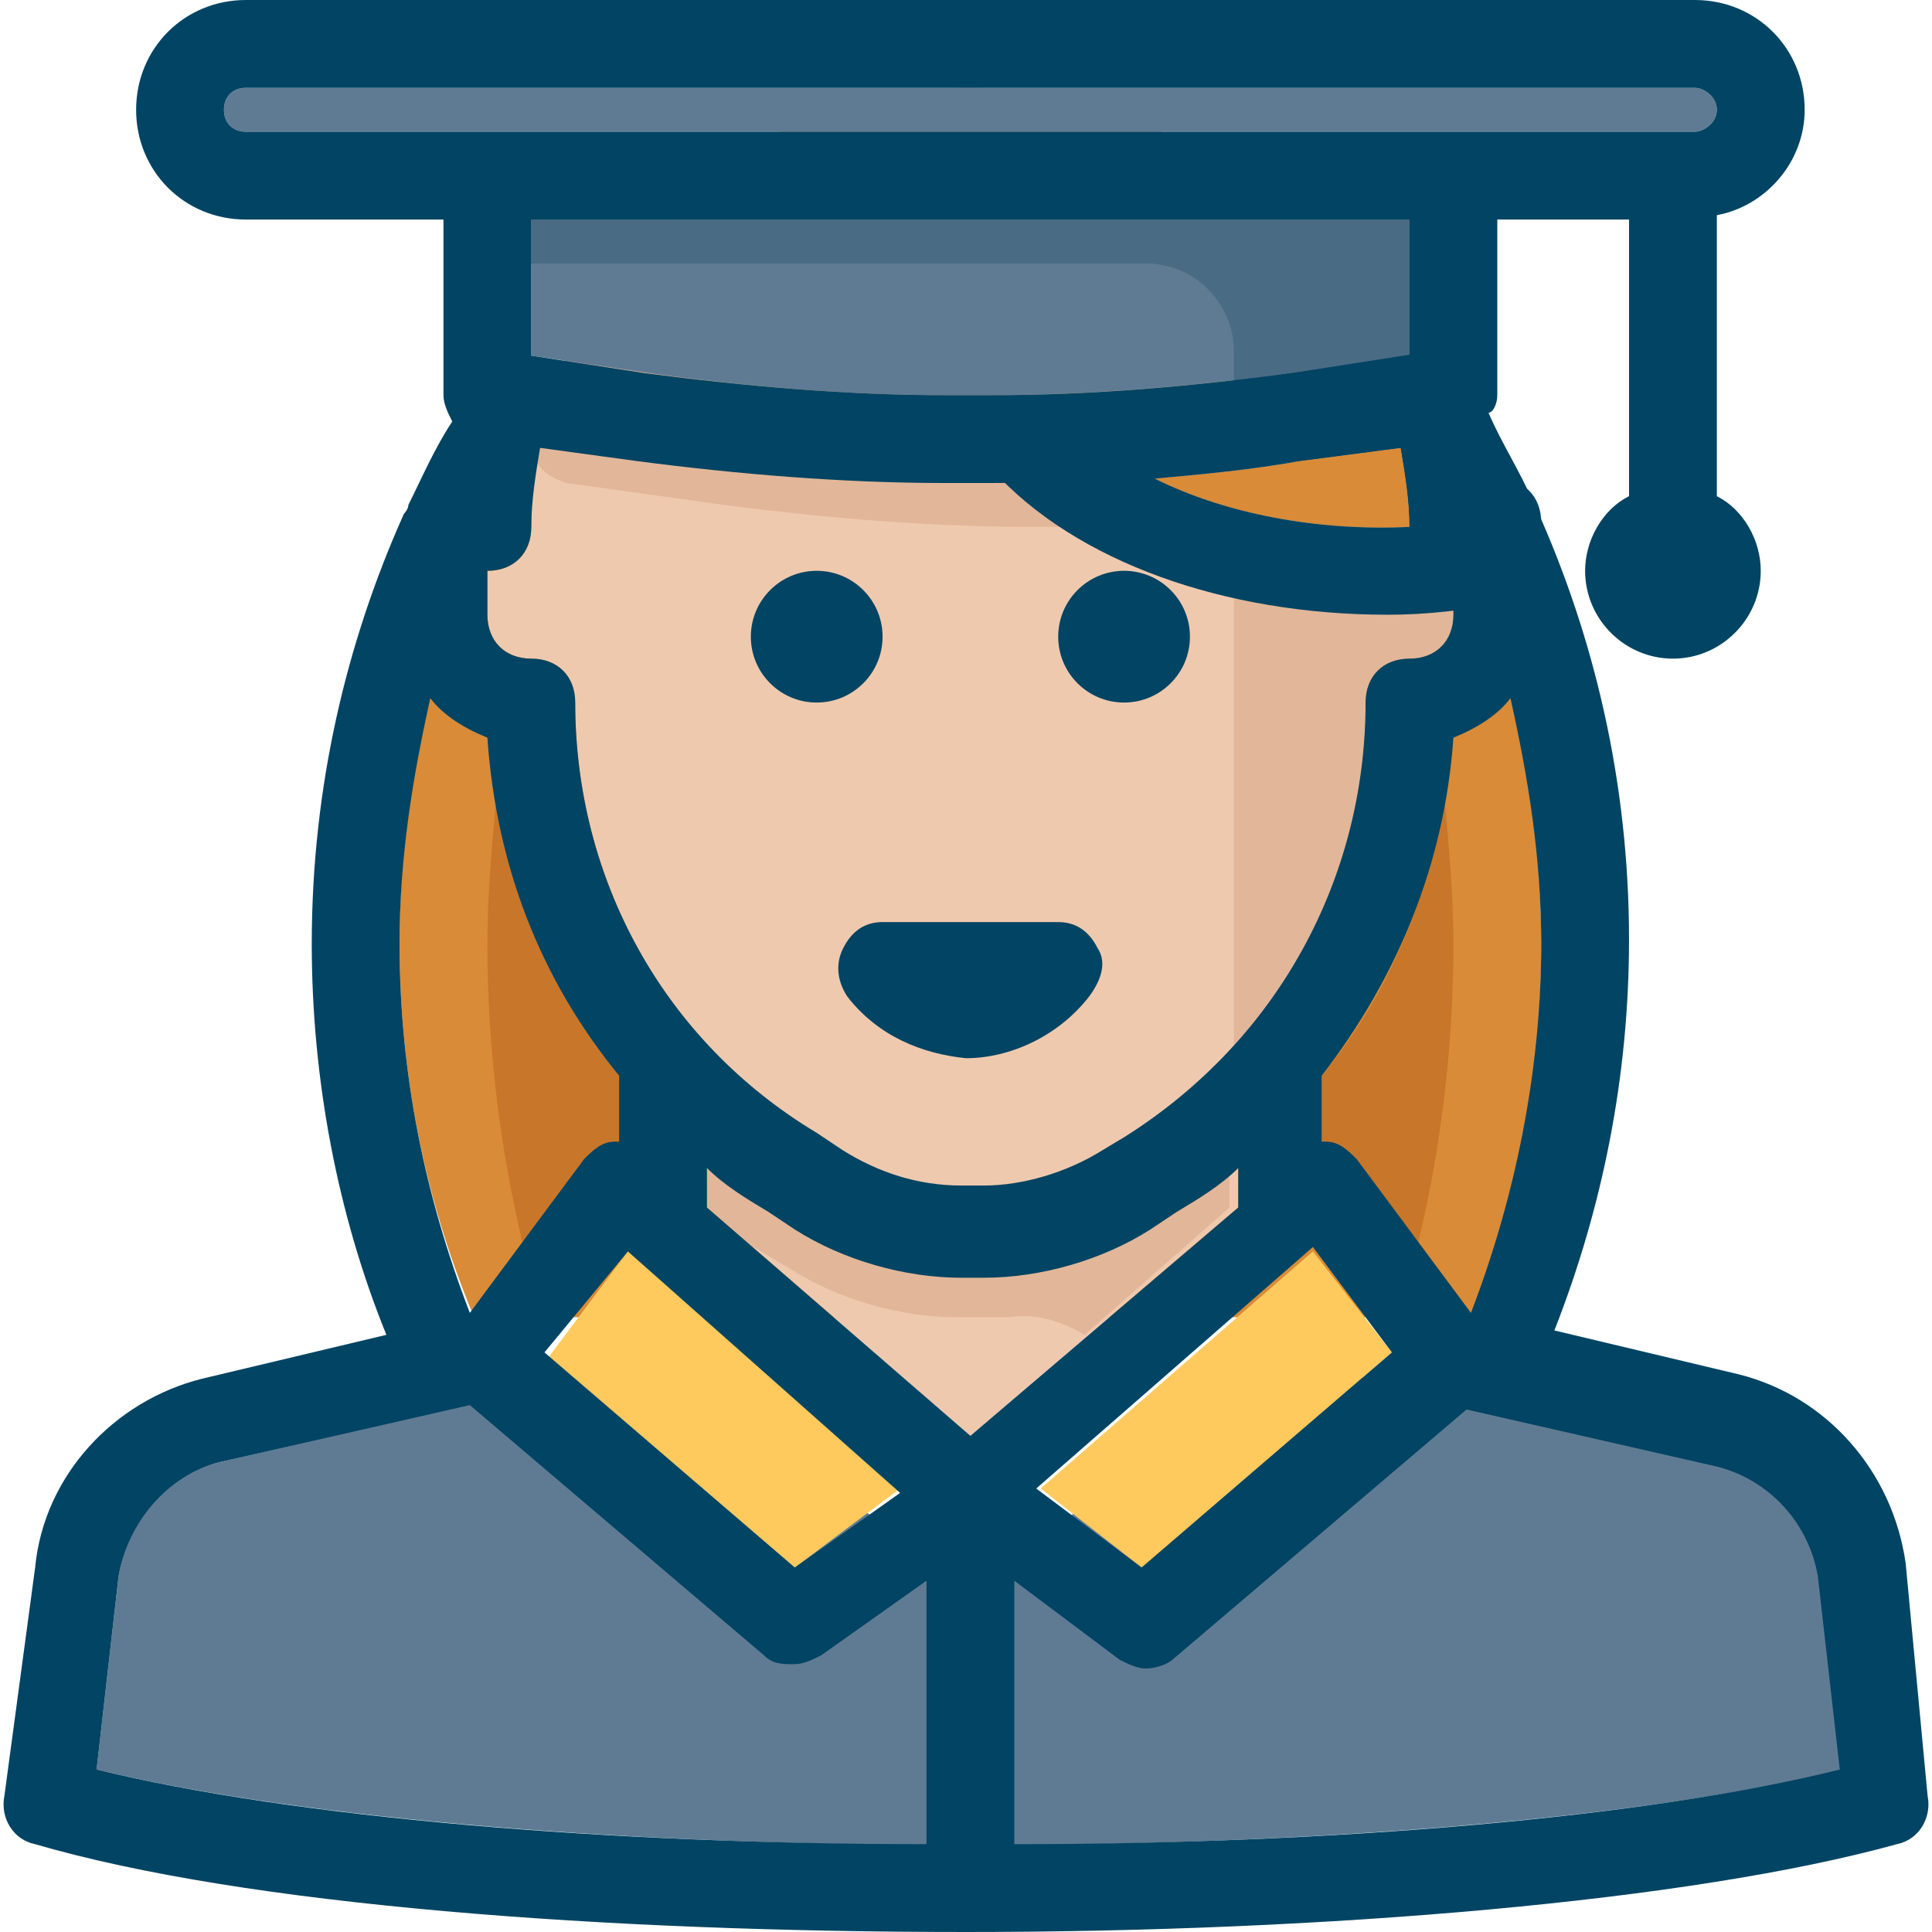 <svg xmlns="http://www.w3.org/2000/svg" xml:space="preserve" viewBox="0 0 512 512"><path d="M125.673 349.091h264.146c12.8-30.255 18.618-64 18.618-98.909 0-111.709-67.491-203.636-151.273-203.636s-151.273 91.927-151.273 203.636c0 34.909 6.982 68.654 19.782 98.909" style="fill:#d98b37"/><path d="M162.909 302.545h1.164V285.09c-17.455-20.945-27.927-46.545-32.582-73.309-1.164 12.8-2.327 25.6-2.327 38.4 0 27.927 3.491 54.691 9.309 79.127l16.291-22.109c2.327-2.326 4.654-4.654 8.145-4.654M350.255 285.091v17.455h1.164c3.491 0 5.818 2.327 8.145 4.655l16.291 22.109c5.818-24.436 9.309-51.2 9.309-79.127 0-12.8-1.164-25.6-2.327-38.4-4.655 26.762-15.128 52.362-32.582 73.308" style="fill:#c87629"/><path d="m456.145 387.491-114.036-26.764-77.964 54.691c-3.491 2.327-9.309 2.327-13.964 0l-76.8-54.691-115.2 26.764c-13.964 3.491-24.436 15.127-26.764 30.255l-5.818 51.2c110.545 26.764 352.582 26.764 463.127 0l-5.818-51.2c-2.326-13.964-12.799-26.764-26.763-30.255" style="fill:#5f7b93"/><path d="M129.164 151.273v11.636c0 6.982 4.655 11.636 11.636 11.636s11.636 4.655 11.636 11.636c0 46.545 23.273 89.6 64 115.2l6.982 4.655c9.309 5.818 20.945 9.309 31.418 9.309h5.818c11.636 0 22.109-3.491 31.418-9.309l6.982-4.655c39.564-25.6 62.836-68.655 62.836-115.2 0-6.982 4.655-11.636 11.636-11.636 6.982 0 11.636-4.655 11.636-11.636v-11.636c-6.982 0-11.636-4.655-11.636-11.636 0-64-52.364-116.364-116.364-116.364S140.8 75.636 140.8 139.636c0 6.982-4.655 11.637-11.636 11.637" style="fill:#efc9ae"/><path d="m275.782 394.473 26.763 20.945 66.328-57.018-20.946-26.764zM210.618 415.418l27.927-20.945-72.145-62.837-20.945 27.928z" style="fill:#ffca5d"/><path d="M290.909 251.345q-3.49-6.982-10.473-6.982h-46.545q-6.982 0-10.473 6.982c-2.327 4.655-1.164 9.309 1.164 12.8 8.145 10.473 19.782 15.127 31.418 16.291 11.636 0 24.436-5.818 32.582-16.291 3.491-4.654 4.654-9.309 2.327-12.8" style="fill:#014463"/><circle cx="216.436" cy="168.727" r="17.455" style="fill:#014463"/><circle cx="297.891" cy="168.727" r="17.455" style="fill:#014463"/><path d="M373.527 132.655c-3.491-60.509-54.691-109.382-116.364-109.382-58.182 0-105.891 43.055-115.2 98.909 2.327 3.491 4.655 4.655 8.145 5.818L192 133.818c26.764 3.491 54.691 5.818 81.455 5.818h12.8c26.764 0 54.691-2.327 81.455-5.818z" style="fill:#e2b698"/><path d="M373.527 139.636c0-38.4-18.618-72.145-46.545-93.091v230.4c22.109-24.436 34.909-55.855 34.909-90.764 0-6.982 4.655-11.636 11.636-11.636 6.982 0 11.636-4.655 11.636-11.636v-11.636c-6.981 0-11.636-4.655-11.636-11.637" style="fill:#e2b698"/><path d="M373.527 58.182H140.8v36.073l31.418 4.655c25.6 3.491 52.364 5.818 77.964 5.818h12.8c25.6 0 52.364-2.327 79.127-5.818l31.418-4.655zM449.164 34.909c2.327 0 5.818-2.327 5.818-5.818s-3.491-5.818-5.818-5.818h-384c-3.491 0-5.818 2.327-5.818 5.818s2.327 5.818 5.818 5.818z" style="fill:#5f7b93"/><path d="M326.982 58.182H140.8v11.636h162.909c12.8 0 23.273 10.473 23.273 23.273v8.145c4.655 0 10.473-1.164 15.127-2.327l31.418-4.655V58.182z" style="fill:#4a6b84"/><path d="M257.164 380.509 187.345 320v-10.473c4.655 4.655 10.473 8.145 16.291 11.636l6.982 4.655c12.8 8.145 29.091 12.8 44.218 12.8h5.818c15.127 0 31.418-4.655 44.218-12.8l6.982-4.655c5.818-3.491 11.636-6.982 16.291-11.636V320z" style="fill:#efc9ae"/><path d="M303.709 324.655c-12.8 8.145-27.927 12.8-44.218 12.8h-5.818c-15.127 0-31.418-4.655-44.218-12.8L202.473 320c-5.818-3.491-11.636-6.982-16.291-11.636v10.473l11.636 10.473 11.636 6.982c12.8 8.145 29.091 12.8 44.218 12.8h13.963c6.982-1.164 13.964 1.164 19.782 4.655l38.4-33.745v-10.473c-4.655 4.655-10.473 8.145-16.291 11.636z" style="fill:#e2b698"/><path d="M505.018 414.255c-3.491-24.436-20.945-44.218-44.218-50.036l-48.873-11.636c12.8-32.582 19.782-67.491 19.782-103.564 0-41.891-9.309-80.291-24.436-114.036 0-1.164-1.164-2.327-1.164-2.327-3.491-8.145-8.145-15.127-11.636-23.273 1.164 0 2.327-2.327 2.327-4.655V58.182h34.909v73.309c-6.982 3.491-11.636 11.636-11.636 19.782 0 12.8 10.473 23.273 23.273 23.273s23.273-10.473 23.273-23.273c0-8.145-4.655-16.291-11.636-19.782V57.018c12.8-2.327 23.273-13.964 23.273-27.927C478.255 12.8 465.455 0 449.164 0h-384C48.873 0 36.073 12.8 36.073 29.091s12.8 29.091 29.091 29.091h52.364v46.545c0 2.327 1.164 4.655 2.327 6.982-4.655 6.982-8.145 15.127-11.636 22.109 0 1.164-1.164 2.327-1.164 2.327-15.127 33.745-24.436 72.145-24.436 114.036 0 36.073 6.982 72.145 19.782 103.564l-48.873 11.636c-23.273 5.818-41.891 25.6-44.218 50.036l-8.145 60.509c-1.164 5.818 2.327 11.636 8.145 12.8C65.164 505.018 160.582 512 256 512s192-8.145 246.691-23.273c5.818-1.164 9.309-6.982 8.145-12.8zM129.164 151.273c6.982 0 11.636-4.655 11.636-11.636s1.164-13.964 2.327-20.945l25.6 3.491c26.764 3.491 54.691 5.818 81.455 5.818h12.8c26.764 0 54.691-2.327 81.455-5.818l26.764-3.491c1.164 6.982 2.327 13.964 2.327 20.945s4.655 11.636 11.636 11.636v11.636c0 6.982-4.655 11.636-11.636 11.636-6.982 0-11.636 4.655-11.636 11.636 0 46.545-23.273 89.6-64 115.2l-5.818 3.491c-9.309 5.818-20.945 9.309-31.418 9.309h-5.818c-11.636 0-22.109-3.491-31.418-9.309l-6.982-4.655c-40.727-24.436-64-67.491-64-114.036 0-6.982-4.655-11.636-11.636-11.636s-11.636-4.655-11.636-11.636v-11.636zM140.8 94.255V58.182h232.727v36.073l-31.418 4.655c-26.764 3.491-52.364 5.818-79.127 5.818h-12.8c-25.6 0-52.364-2.327-79.127-5.818zM359.564 307.2c-2.327-2.327-4.655-4.655-8.145-4.655h-1.164V285.09c19.782-25.6 32.582-55.855 34.909-89.6 5.818-2.327 11.636-5.818 15.127-10.473 4.655 20.945 8.145 41.891 8.145 65.164 0 33.745-6.982 67.491-18.618 97.745zm9.309 51.2-66.327 57.018-27.927-20.945 73.309-64zM65.164 34.909c-3.491 0-5.818-2.327-5.818-5.818s2.327-5.818 5.818-5.818h384c2.327 0 5.818 2.327 5.818 5.818s-3.491 5.818-5.818 5.818zm48.872 150.109c3.491 4.655 9.309 8.145 15.127 10.473 2.327 33.745 13.964 64 34.909 89.6v17.455h-1.164c-3.491 0-5.818 2.327-8.145 4.655l-30.255 40.727c-11.636-30.255-18.618-62.836-18.618-97.745.001-23.274 3.492-44.219 8.146-65.165M166.4 331.636l72.145 64-27.927 19.782-66.327-57.018zM25.6 468.945l5.818-51.2c2.327-13.964 12.8-26.764 26.764-30.255l66.327-15.127 77.964 66.327c2.327 2.327 4.655 2.327 8.145 2.327 2.327 0 4.655-1.164 6.982-2.327l27.927-19.782v69.818c-83.782.001-167.563-6.981-219.927-19.781m231.564-88.436L187.345 320v-10.473c4.655 4.655 10.473 8.145 16.291 11.636l6.982 4.655c12.8 8.145 29.091 12.8 44.218 12.8h5.818c15.127 0 31.418-4.655 44.218-12.8l6.982-4.655c5.818-3.491 11.636-6.982 16.291-11.636V320zM268.8 488.727v-69.818l27.927 20.945c2.327 1.164 4.655 2.327 6.982 2.327s5.818-1.164 6.982-2.327l77.964-66.327 66.327 15.127c13.964 3.491 24.436 15.127 26.764 29.091l5.818 51.2c-51.2 12.8-134.982 19.782-218.764 19.782" style="fill:#014463"/><path d="M306.036 126.836c18.618 9.309 43.055 13.964 67.491 12.8 0-6.982-1.164-13.964-2.327-20.945l-26.764 3.491c-12.8 2.327-25.6 3.491-38.4 4.654" style="fill:#d98b37"/><path d="M367.709 162.909c-43.055 0-82.618-13.964-104.727-38.4-3.491-3.491-3.491-8.145-2.327-12.8 2.327-4.655 6.982-6.982 11.636-6.982 23.273 0 47.709-2.327 69.818-5.818l37.236-5.818c5.818-1.164 11.636 2.327 12.8 8.145 2.327 8.145 3.491 17.455 4.655 25.6 6.982 0 11.636 4.655 11.636 11.636v9.309c0 5.818-4.655 10.473-9.309 11.636q-15.708 3.492-31.418 3.492m-61.673-36.073c18.618 9.309 43.055 13.964 67.491 12.8 0-6.982-1.164-13.964-2.327-20.945l-26.764 3.491c-12.8 2.327-25.6 3.491-38.4 4.654" style="fill:#014463"/></svg>
